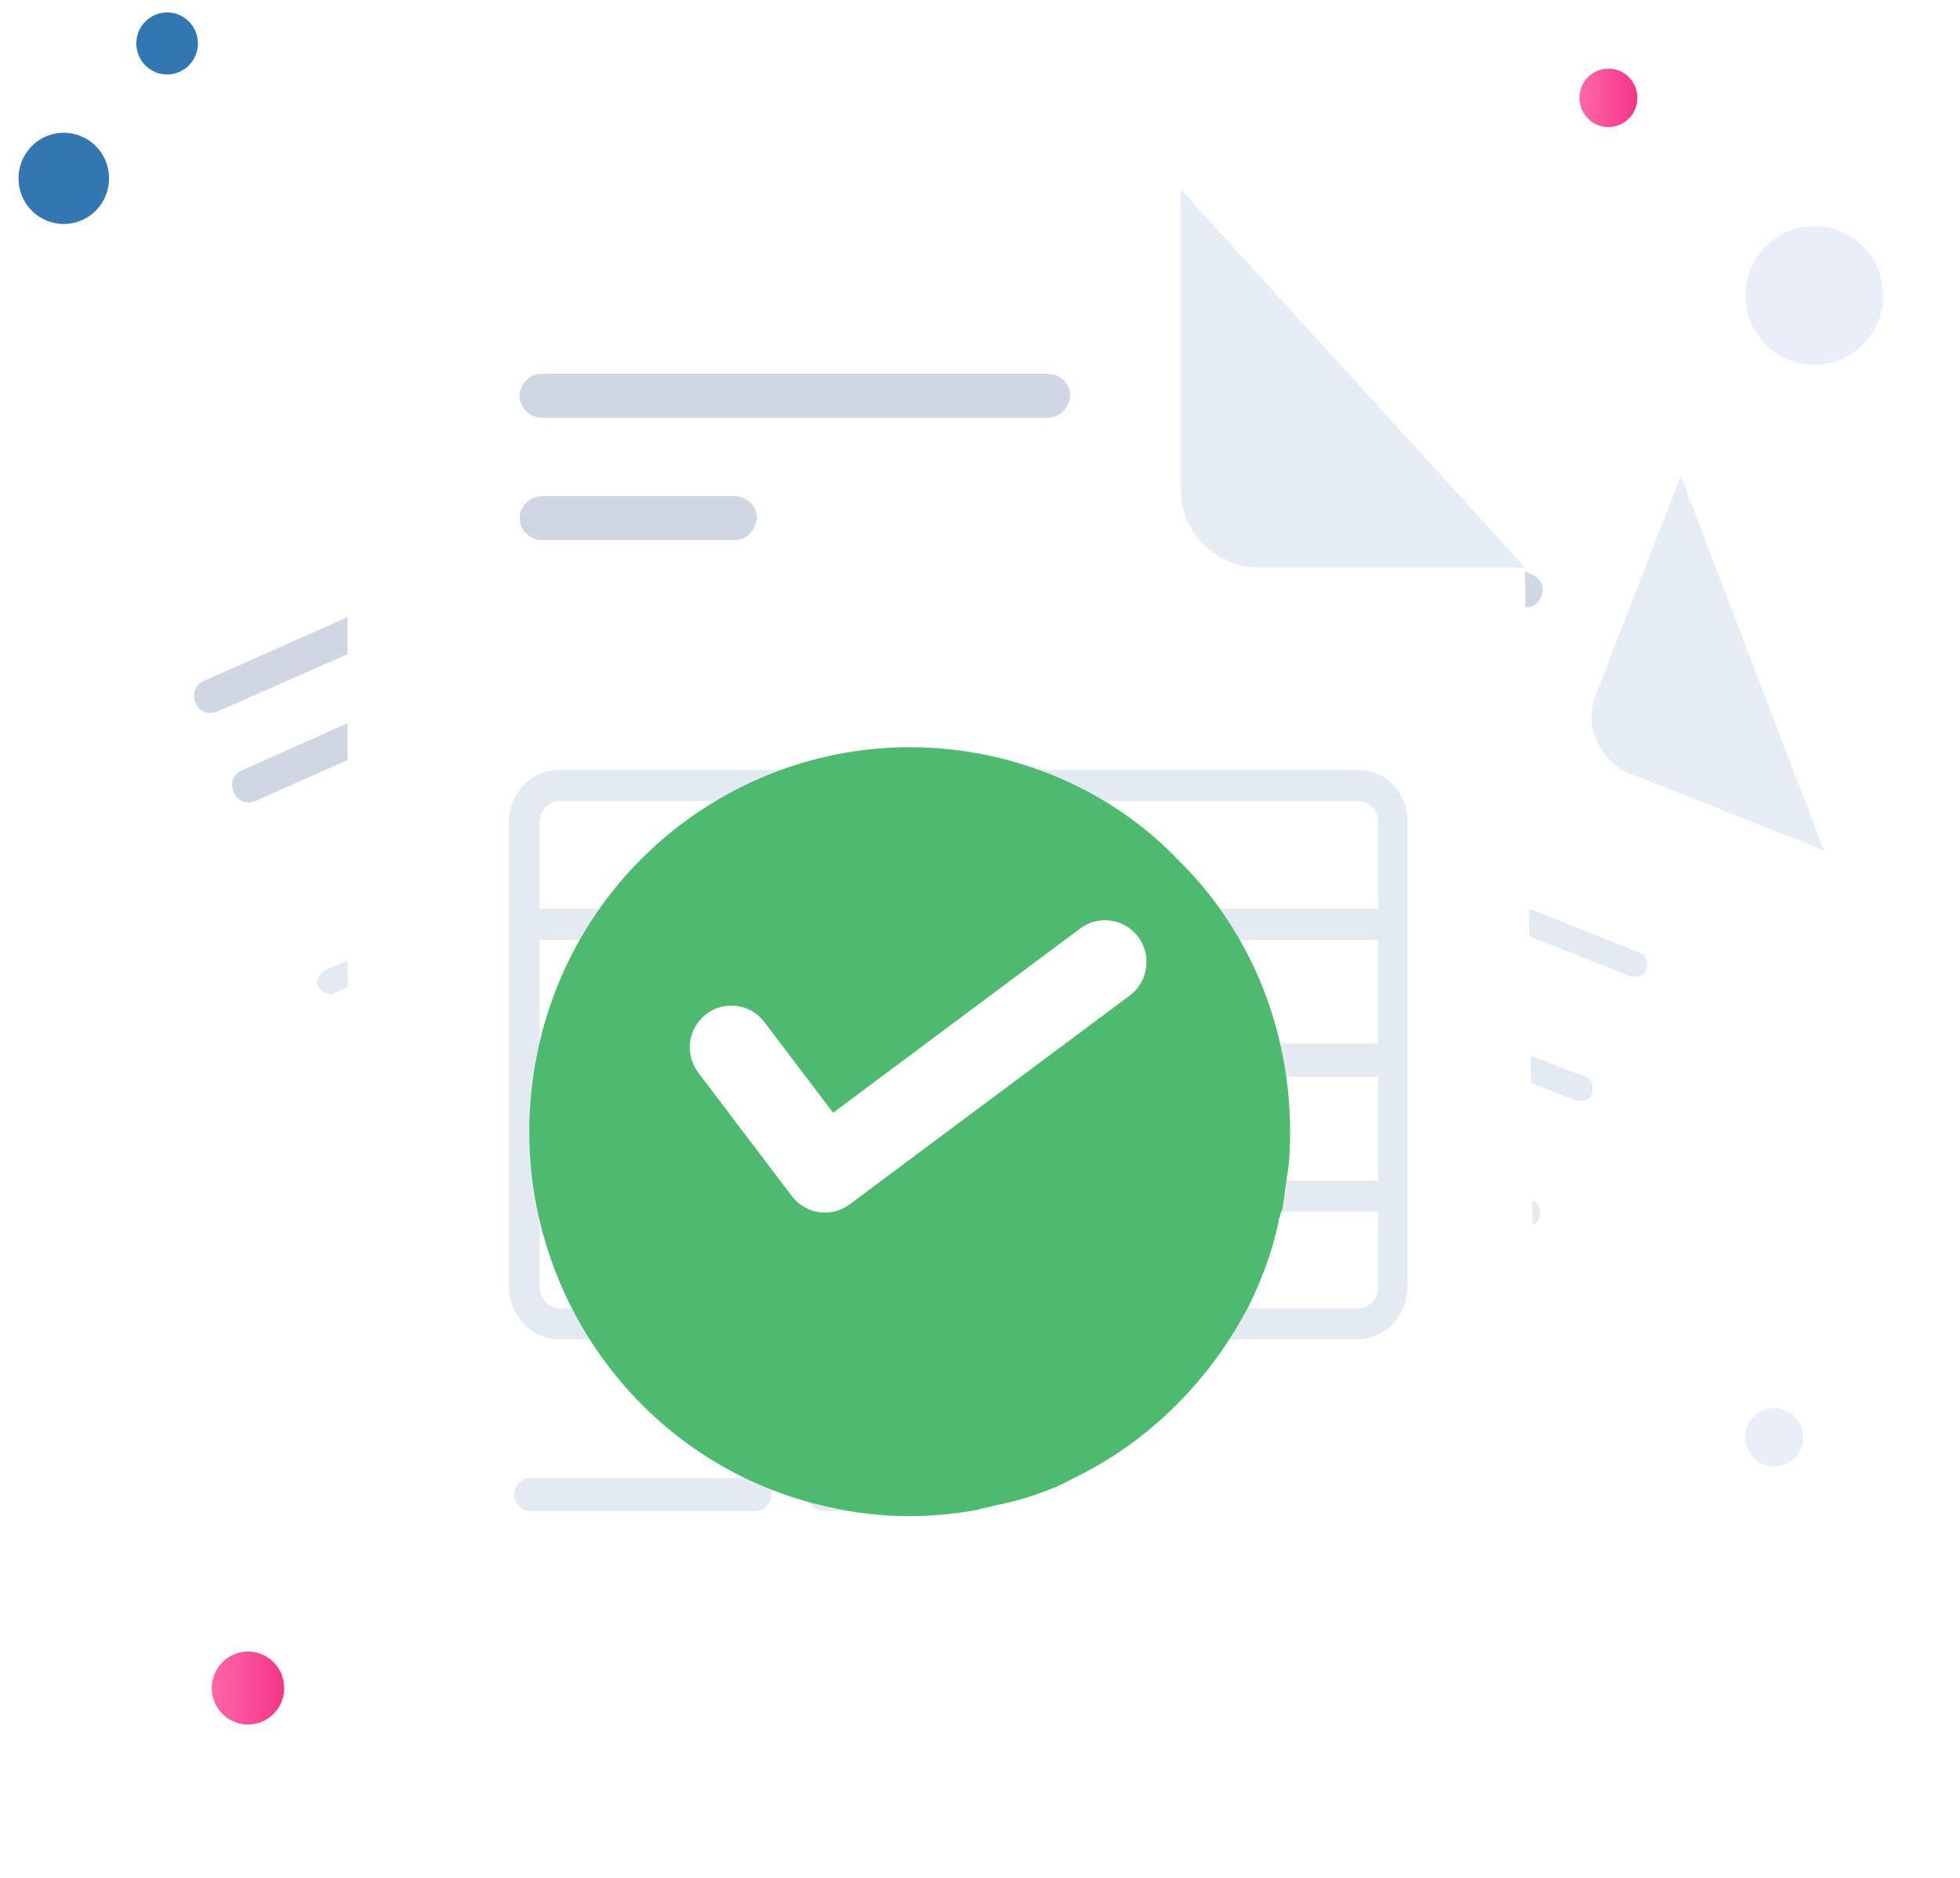 <svg width="120" height="115" viewBox="0 0 120 115" fill="none" xmlns="http://www.w3.org/2000/svg">
<g clip-path="url(#clip0_5330_10287)">
<path d="M4.762 13.581C6.218 13.104 7.015 11.528 6.542 10.06C6.068 8.593 4.504 7.79 3.048 8.266C1.592 8.744 0.795 10.32 1.268 11.788C1.742 13.255 3.306 14.058 4.762 13.581Z" fill="#3277B2"/>
<path d="M10.814 4.467C11.804 4.143 12.346 3.071 12.024 2.073C11.702 1.075 10.639 0.529 9.648 0.853C8.658 1.178 8.116 2.25 8.438 3.248C8.76 4.246 9.824 4.792 10.814 4.467Z" fill="#3277B2"/>
<path d="M113.925 21.232C115.643 19.65 115.763 16.963 114.194 15.232C112.623 13.5 109.958 13.379 108.24 14.962C106.522 16.544 106.401 19.231 107.971 20.962C109.541 22.694 112.207 22.815 113.925 21.232Z" fill="#EAEEF9"/>
<path d="M109.823 89.338C110.547 88.672 110.597 87.54 109.937 86.811C109.275 86.082 108.153 86.031 107.429 86.698C106.706 87.364 106.656 88.495 107.317 89.224C107.977 89.954 109.1 90.004 109.823 89.338Z" fill="#EAEEF9"/>
<path d="M15.183 105.61C16.408 105.61 17.401 104.609 17.401 103.374C17.401 102.141 16.408 101.14 15.183 101.14C13.958 101.14 12.965 102.141 12.965 103.374C12.965 104.609 13.958 105.61 15.183 105.61Z" fill="url(#paint0_linear_5330_10287)"/>
<path d="M98.474 7.781C99.454 7.781 100.249 6.98 100.249 5.992C100.249 5.005 99.454 4.204 98.474 4.204C97.494 4.204 96.7 5.005 96.7 5.992C96.7 6.98 97.494 7.781 98.474 7.781Z" fill="url(#paint1_linear_5330_10287)"/>
<g filter="url(#filter0_d_5330_10287)">
<path d="M111.664 52.187L102.404 76.72L93.144 101.254C92.479 102.931 90.594 103.714 89.041 103.043L41.91 84.377C40.246 83.706 39.47 81.806 40.135 80.241L64.644 17.425C65.309 15.749 67.194 14.966 68.747 15.637L102.903 29.161L111.664 52.187Z" fill="white"/>
</g>
<path d="M90.372 82.7L62.093 71.523C61.65 71.411 61.539 70.964 61.65 70.517C61.761 70.07 62.204 69.958 62.648 70.07L90.927 81.247C91.37 81.359 91.481 81.806 91.37 82.253C91.148 82.588 90.705 82.812 90.372 82.7Z" fill="#E3EAF2"/>
<path d="M58.544 70.065L53.554 68.053C53.11 67.941 52.999 67.494 53.11 67.047C53.221 66.6 53.665 66.488 54.108 66.6L59.099 68.612C59.542 68.724 59.653 69.171 59.542 69.618C59.431 70.065 58.988 70.177 58.544 70.065Z" fill="#E3EAF2"/>
<path d="M93.256 74.986L80.613 69.956C80.169 69.844 80.059 69.397 80.169 68.95C80.281 68.503 80.724 68.391 81.168 68.503L93.81 73.533C94.254 73.645 94.365 74.092 94.254 74.539C94.143 74.986 93.7 75.098 93.256 74.986Z" fill="#E3EAF2"/>
<path d="M75.29 67.831L56.881 60.566C56.438 60.454 56.327 60.007 56.438 59.56C56.548 59.113 56.992 59.001 57.435 59.113L75.845 66.378C76.288 66.49 76.399 66.937 76.289 67.384C76.177 67.831 75.734 67.943 75.29 67.831Z" fill="#E3EAF2"/>
<path d="M96.471 67.384L91.592 65.484C91.148 65.372 91.037 64.925 91.148 64.478C91.259 64.031 91.702 63.919 92.147 64.031L97.026 65.931C97.469 66.043 97.581 66.49 97.469 66.937C97.359 67.384 96.915 67.496 96.471 67.384Z" fill="#E3EAF2"/>
<path d="M87.045 63.584L60.097 52.854C59.653 52.742 59.542 52.295 59.653 51.848C59.764 51.401 60.208 51.289 60.651 51.401L87.6 62.131C88.044 62.242 88.154 62.69 88.044 63.137C87.932 63.584 87.489 63.807 87.045 63.584Z" fill="#E3EAF2"/>
<path d="M65.642 82.587L63.978 81.916C63.535 81.804 63.424 81.357 63.535 80.91C63.645 80.463 64.089 80.351 64.533 80.463L66.196 81.134C66.64 81.246 66.751 81.693 66.64 82.14C66.418 82.587 65.974 82.699 65.642 82.587Z" fill="#E3EAF2"/>
<path d="M60.873 80.685L50.893 76.661C50.449 76.55 50.338 76.103 50.449 75.655C50.56 75.208 51.004 75.097 51.447 75.208L61.428 79.232C61.871 79.344 61.982 79.791 61.871 80.238C61.761 80.685 61.206 80.797 60.873 80.685Z" fill="#E3EAF2"/>
<path d="M99.799 59.784L82.388 52.854C81.945 52.742 81.833 52.295 81.945 51.848C82.055 51.401 82.498 51.289 82.942 51.401L100.353 58.331C100.796 58.442 100.908 58.889 100.796 59.336C100.686 59.784 100.131 59.895 99.799 59.784Z" fill="#E3EAF2"/>
<path d="M76.732 50.619L63.313 45.254C62.869 45.142 62.758 44.695 62.869 44.248C62.98 43.801 63.424 43.689 63.867 43.801L77.286 49.278C77.73 49.39 77.841 49.837 77.73 50.284C77.619 50.731 77.176 50.843 76.732 50.619Z" fill="#E3EAF2"/>
<path d="M93.034 37.096L70.411 28.154C69.856 27.93 69.634 27.371 69.856 26.812C70.078 26.254 70.632 26.03 71.187 26.254L93.81 35.195C94.365 35.419 94.587 35.978 94.365 36.537C94.143 37.096 93.588 37.319 93.034 37.096Z" fill="#CED7E2"/>
<path d="M76.954 36.984L68.304 33.519C67.749 33.295 67.527 32.737 67.749 32.178C67.971 31.619 68.525 31.395 69.08 31.619L77.73 35.084C78.285 35.307 78.507 35.866 78.285 36.425C78.063 36.984 77.398 37.208 76.954 36.984Z" fill="#CED7E2"/>
<path d="M102.903 29.157L97.691 42.57C96.915 44.47 98.024 46.705 99.799 47.376L111.664 52.071" fill="#E6EDF5"/>
<g filter="url(#filter1_d_5330_10287)">
<path d="M59.321 31.059L80.946 78.786C81.611 80.463 80.946 82.363 79.282 83.034L32.927 103.6C31.263 104.27 29.378 103.6 28.713 101.923L1.765 40.225C1.099 38.548 1.765 36.648 3.428 35.977L37.03 21L59.321 31.059Z" fill="white"/>
</g>
<path d="M65.864 67.721L38.028 80.128C37.695 80.352 37.252 80.128 37.03 79.793C36.808 79.457 37.03 79.01 37.363 78.787L65.198 66.38C65.531 66.156 65.974 66.38 66.196 66.715C66.418 67.051 66.196 67.609 65.864 67.721Z" fill="#E3EAF2"/>
<path d="M34.59 81.579L29.711 83.702C29.378 83.926 28.934 83.702 28.713 83.367C28.491 83.032 28.713 82.585 29.045 82.361L33.925 80.237C34.257 80.014 34.701 80.237 34.923 80.573C35.145 81.02 35.034 81.467 34.59 81.579Z" fill="#E3EAF2"/>
<path d="M62.426 60.234L50.005 65.711C49.672 65.934 49.229 65.711 49.007 65.376C48.785 65.04 49.007 64.593 49.34 64.37L61.76 58.893C62.093 58.669 62.537 58.893 62.758 59.228C62.98 59.563 62.869 60.01 62.426 60.234Z" fill="#E3EAF2"/>
<path d="M44.793 68.057L26.717 76.105C26.384 76.328 25.941 76.105 25.719 75.769C25.497 75.434 25.719 74.987 26.051 74.763L44.128 66.716C44.461 66.492 44.904 66.716 45.126 67.051C45.348 67.498 45.237 67.945 44.793 68.057Z" fill="#E3EAF2"/>
<path d="M59.431 52.518L54.663 54.642C54.33 54.865 53.886 54.642 53.665 54.307C53.443 53.971 53.665 53.524 53.997 53.301L58.766 51.177C59.099 50.953 59.542 51.177 59.764 51.512C59.986 51.959 59.764 52.406 59.431 52.518Z" fill="#E3EAF2"/>
<path d="M50.116 56.655L23.611 68.503C23.279 68.726 22.835 68.503 22.613 68.168C22.391 67.832 22.613 67.385 22.946 67.162L49.562 55.314C49.894 55.09 50.338 55.314 50.559 55.649C50.67 56.096 50.559 56.543 50.116 56.655Z" fill="#E3EAF2"/>
<path d="M48.453 85.382L46.789 86.165C46.456 86.388 46.013 86.165 45.791 85.829C45.569 85.494 45.791 85.047 46.124 84.824L47.787 84.041C48.12 83.818 48.564 84.041 48.785 84.376C49.007 84.712 48.785 85.159 48.453 85.382Z" fill="#E3EAF2"/>
<path d="M43.684 87.502L33.814 91.862C33.481 92.085 33.038 91.862 32.816 91.526C32.594 91.191 32.816 90.744 33.148 90.52L43.019 86.161C43.351 85.938 43.795 86.161 44.017 86.497C44.238 86.832 44.127 87.279 43.684 87.502Z" fill="#E3EAF2"/>
<path d="M56.326 44.917L39.248 52.518C38.915 52.742 38.472 52.518 38.25 52.183C38.028 51.847 38.25 51.4 38.583 51.177L55.661 43.576C55.994 43.353 56.437 43.576 56.659 43.912C56.881 44.247 56.659 44.694 56.326 44.917Z" fill="#E3EAF2"/>
<path d="M33.703 54.979L20.506 60.791C20.174 61.015 19.73 60.791 19.508 60.456C19.286 60.121 19.508 59.674 19.841 59.45L33.038 53.638C33.37 53.414 33.814 53.638 34.036 53.973C34.258 54.309 34.147 54.755 33.703 54.979Z" fill="#E3EAF2"/>
<path d="M35.588 33.744L13.298 43.58C12.743 43.803 12.189 43.58 11.967 43.021C11.745 42.462 11.967 41.903 12.522 41.679L34.701 31.843C35.256 31.62 35.81 31.843 36.032 32.402C36.254 32.961 36.032 33.52 35.588 33.744Z" fill="#CED7E2"/>
<path d="M24.166 45.254L15.627 49.055C15.072 49.278 14.518 49.055 14.296 48.496C14.074 47.937 14.296 47.378 14.851 47.154L23.39 43.354C23.944 43.131 24.499 43.354 24.72 43.913C24.942 44.36 24.72 45.031 24.166 45.254Z" fill="#CED7E2"/>
<path d="M37.03 21.11L42.797 34.3C43.573 36.088 45.902 36.982 47.676 36.2L59.321 31.058" fill="#E6EDF5"/>
<g filter="url(#filter2_d_5330_10287)">
<path d="M93.366 34.747L94.143 101.81C94.143 104.046 92.369 105.945 90.04 105.945H25.386C23.168 105.945 21.282 104.157 21.282 101.81V15.634C21.282 13.398 23.057 11.498 25.386 11.498H72.296L93.366 34.747Z" fill="white"/>
</g>
<path d="M52.778 92.532H50.449C49.895 92.532 49.451 92.085 49.451 91.526C49.451 90.968 49.895 90.52 50.449 90.52H52.778C53.332 90.52 53.776 90.968 53.776 91.526C53.776 92.085 53.332 92.532 52.778 92.532Z" fill="#E3EAF2"/>
<path d="M46.235 92.532H32.483C31.929 92.532 31.485 92.085 31.485 91.526C31.485 90.968 31.929 90.52 32.483 90.52H46.235C46.789 90.52 47.233 90.968 47.233 91.526C47.233 92.085 46.789 92.532 46.235 92.532Z" fill="#E3EAF2"/>
<path d="M64.201 25.58H33.149C32.483 25.58 31.818 25.021 31.818 24.239C31.818 23.568 32.373 22.898 33.149 22.898H64.201C64.866 22.898 65.531 23.456 65.531 24.239C65.42 25.021 64.866 25.58 64.201 25.58Z" fill="#CED7E2"/>
<path d="M45.015 33.07H33.149C32.483 33.07 31.818 32.511 31.818 31.729C31.818 31.058 32.373 30.388 33.149 30.388H45.015C45.68 30.388 46.346 30.947 46.346 31.729C46.235 32.511 45.68 33.07 45.015 33.07Z" fill="#CED7E2"/>
<path d="M72.296 11.611V30.054C72.296 32.625 74.514 34.748 77.064 34.748H93.366" fill="#E6EDF5"/>
<path d="M83.164 47.152H66.973C66.973 47.152 66.973 47.152 66.862 47.152C66.862 47.152 66.862 47.152 66.751 47.152H50.116C50.116 47.152 50.116 47.152 50.005 47.152C50.005 47.152 50.005 47.152 49.895 47.152H34.258C32.483 47.152 31.153 48.605 31.153 50.394V78.784C31.153 80.572 32.594 82.025 34.258 82.025H83.053C84.828 82.025 86.158 80.572 86.158 78.784V50.394C86.269 48.605 84.828 47.152 83.164 47.152ZM51.003 72.301V65.93H65.975V72.301H51.003ZM65.975 74.201V80.125H51.003V74.201H65.975ZM65.975 57.547V63.918H51.003V57.547H65.975ZM51.003 55.647V49.053H65.975V55.647H51.003ZM84.384 63.918H67.86V57.547H84.384V63.918ZM49.118 63.918H33.038V57.547H49.007V63.918H49.118ZM33.038 65.93H49.007V72.301H33.038V65.93ZM67.86 65.93H84.384V72.301H67.86V65.93ZM84.384 50.394V55.647H67.86V49.053H83.164C83.829 49.053 84.384 49.611 84.384 50.394ZM34.258 49.053H49.007V55.647H33.038V50.394C33.038 49.611 33.592 49.053 34.258 49.053ZM33.038 78.784V74.201H49.007V80.125H34.258C33.592 80.125 33.038 79.566 33.038 78.784ZM83.164 80.125H67.86V74.201H84.384V78.784C84.384 79.566 83.829 80.125 83.164 80.125Z" fill="#E3EAF2"/>
<g filter="url(#filter3_d_5330_10287)">
<path d="M78.917 66.198C78.787 67.117 78.656 68.036 78.526 68.955C78.526 69.087 78.396 69.218 78.396 69.349C78.396 69.48 78.267 69.611 78.267 69.874C77.876 71.712 77.226 73.419 76.446 74.994C74.106 79.458 70.596 83.004 66.305 85.236C65.785 85.498 65.265 85.761 64.745 86.023C63.445 86.549 62.275 86.942 60.845 87.205C60.455 87.336 60.195 87.336 59.805 87.467C56.944 87.992 53.954 87.993 50.964 87.337C38.353 84.71 30.292 72.237 32.893 59.502C35.493 46.766 47.844 38.626 60.455 41.252C64.875 42.171 69.035 44.403 72.155 47.685C77.096 52.543 79.436 59.371 78.917 66.198Z" fill="#4EBA6F"/>
</g>
<path fill-rule="evenodd" clip-rule="evenodd" d="M69.695 57.388C70.531 58.523 70.294 60.125 69.167 60.967L52.019 73.756C50.901 74.589 49.327 74.365 48.483 73.252L42.753 65.69C41.902 64.567 42.117 62.962 43.233 62.105C44.35 61.249 45.945 61.465 46.796 62.588L51.006 68.144L66.139 56.857C67.267 56.015 68.859 56.254 69.695 57.388Z" fill="white"/>
</g>
<defs>
<filter id="filter0_d_5330_10287" x="23.898" y="6.397" width="103.767" height="119.885" filterUnits="userSpaceOnUse" color-interpolation-filters="sRGB">
<feFlood flood-opacity="0" result="BackgroundImageFix"/>
<feColorMatrix in="SourceAlpha" type="matrix" values="0 0 0 0 0 0 0 0 0 0 0 0 0 0 0 0 0 0 127 0" result="hardAlpha"/>
<feOffset dy="7"/>
<feGaussianBlur stdDeviation="8"/>
<feColorMatrix type="matrix" values="0 0 0 0 0.398 0 0 0 0 0.477 0 0 0 0 0.575 0 0 0 0.18 0"/>
<feBlend mode="normal" in2="BackgroundImageFix" result="effect1_dropShadow_5330_10287"/>
<feBlend mode="normal" in="SourceGraphic" in2="effect1_dropShadow_5330_10287" result="shape"/>
</filter>
<filter id="filter1_d_5330_10287" x="-14.491" y="11" width="111.691" height="114.856" filterUnits="userSpaceOnUse" color-interpolation-filters="sRGB">
<feFlood flood-opacity="0" result="BackgroundImageFix"/>
<feColorMatrix in="SourceAlpha" type="matrix" values="0 0 0 0 0 0 0 0 0 0 0 0 0 0 0 0 0 0 127 0" result="hardAlpha"/>
<feOffset dy="6"/>
<feGaussianBlur stdDeviation="8"/>
<feColorMatrix type="matrix" values="0 0 0 0 0.398 0 0 0 0 0.477 0 0 0 0 0.575 0 0 0 0.18 0"/>
<feBlend mode="normal" in2="BackgroundImageFix" result="effect1_dropShadow_5330_10287"/>
<feBlend mode="normal" in="SourceGraphic" in2="effect1_dropShadow_5330_10287" result="shape"/>
</filter>
<filter id="filter2_d_5330_10287" x="13.283" y="3.498" width="88.86" height="110.447" filterUnits="userSpaceOnUse" color-interpolation-filters="sRGB">
<feFlood flood-opacity="0" result="BackgroundImageFix"/>
<feColorMatrix in="SourceAlpha" type="matrix" values="0 0 0 0 0 0 0 0 0 0 0 0 0 0 0 0 0 0 127 0" result="hardAlpha"/>
<feOffset/>
<feGaussianBlur stdDeviation="4"/>
<feComposite in2="hardAlpha" operator="out"/>
<feColorMatrix type="matrix" values="0 0 0 0 0.171 0 0 0 0 0.178 0 0 0 0 0.362 0 0 0 0.2 0"/>
<feBlend mode="normal" in2="BackgroundImageFix" result="effect1_dropShadow_5330_10287"/>
<feBlend mode="normal" in="SourceGraphic" in2="effect1_dropShadow_5330_10287" result="shape"/>
</filter>
<filter id="filter3_d_5330_10287" x="24.405" y="37.76" width="62.583" height="63.087" filterUnits="userSpaceOnUse" color-interpolation-filters="sRGB">
<feFlood flood-opacity="0" result="BackgroundImageFix"/>
<feColorMatrix in="SourceAlpha" type="matrix" values="0 0 0 0 0 0 0 0 0 0 0 0 0 0 0 0 0 0 127 0" result="hardAlpha"/>
<feOffset dy="5"/>
<feGaussianBlur stdDeviation="4"/>
<feColorMatrix type="matrix" values="0 0 0 0 0.113 0 0 0 0 0.296 0 0 0 0 1 0 0 0 0.22 0"/>
<feBlend mode="normal" in2="BackgroundImageFix" result="effect1_dropShadow_5330_10287"/>
<feBlend mode="normal" in="SourceGraphic" in2="effect1_dropShadow_5330_10287" result="shape"/>
</filter>
<linearGradient id="paint0_linear_5330_10287" x1="12.964" y1="103.325" x2="17.359" y2="103.325" gradientUnits="userSpaceOnUse">
<stop stop-color="#FF66A9"/>
<stop offset="1" stop-color="#F53689"/>
</linearGradient>
<linearGradient id="paint1_linear_5330_10287" x1="96.763" y1="5.994" x2="100.206" y2="5.994" gradientUnits="userSpaceOnUse">
<stop stop-color="#FF66A9"/>
<stop offset="1" stop-color="#F53689"/>
</linearGradient>
<clipPath id="clip0_5330_10287">
<rect width="120" height="115" fill="white"/>
</clipPath>
</defs>
</svg>
